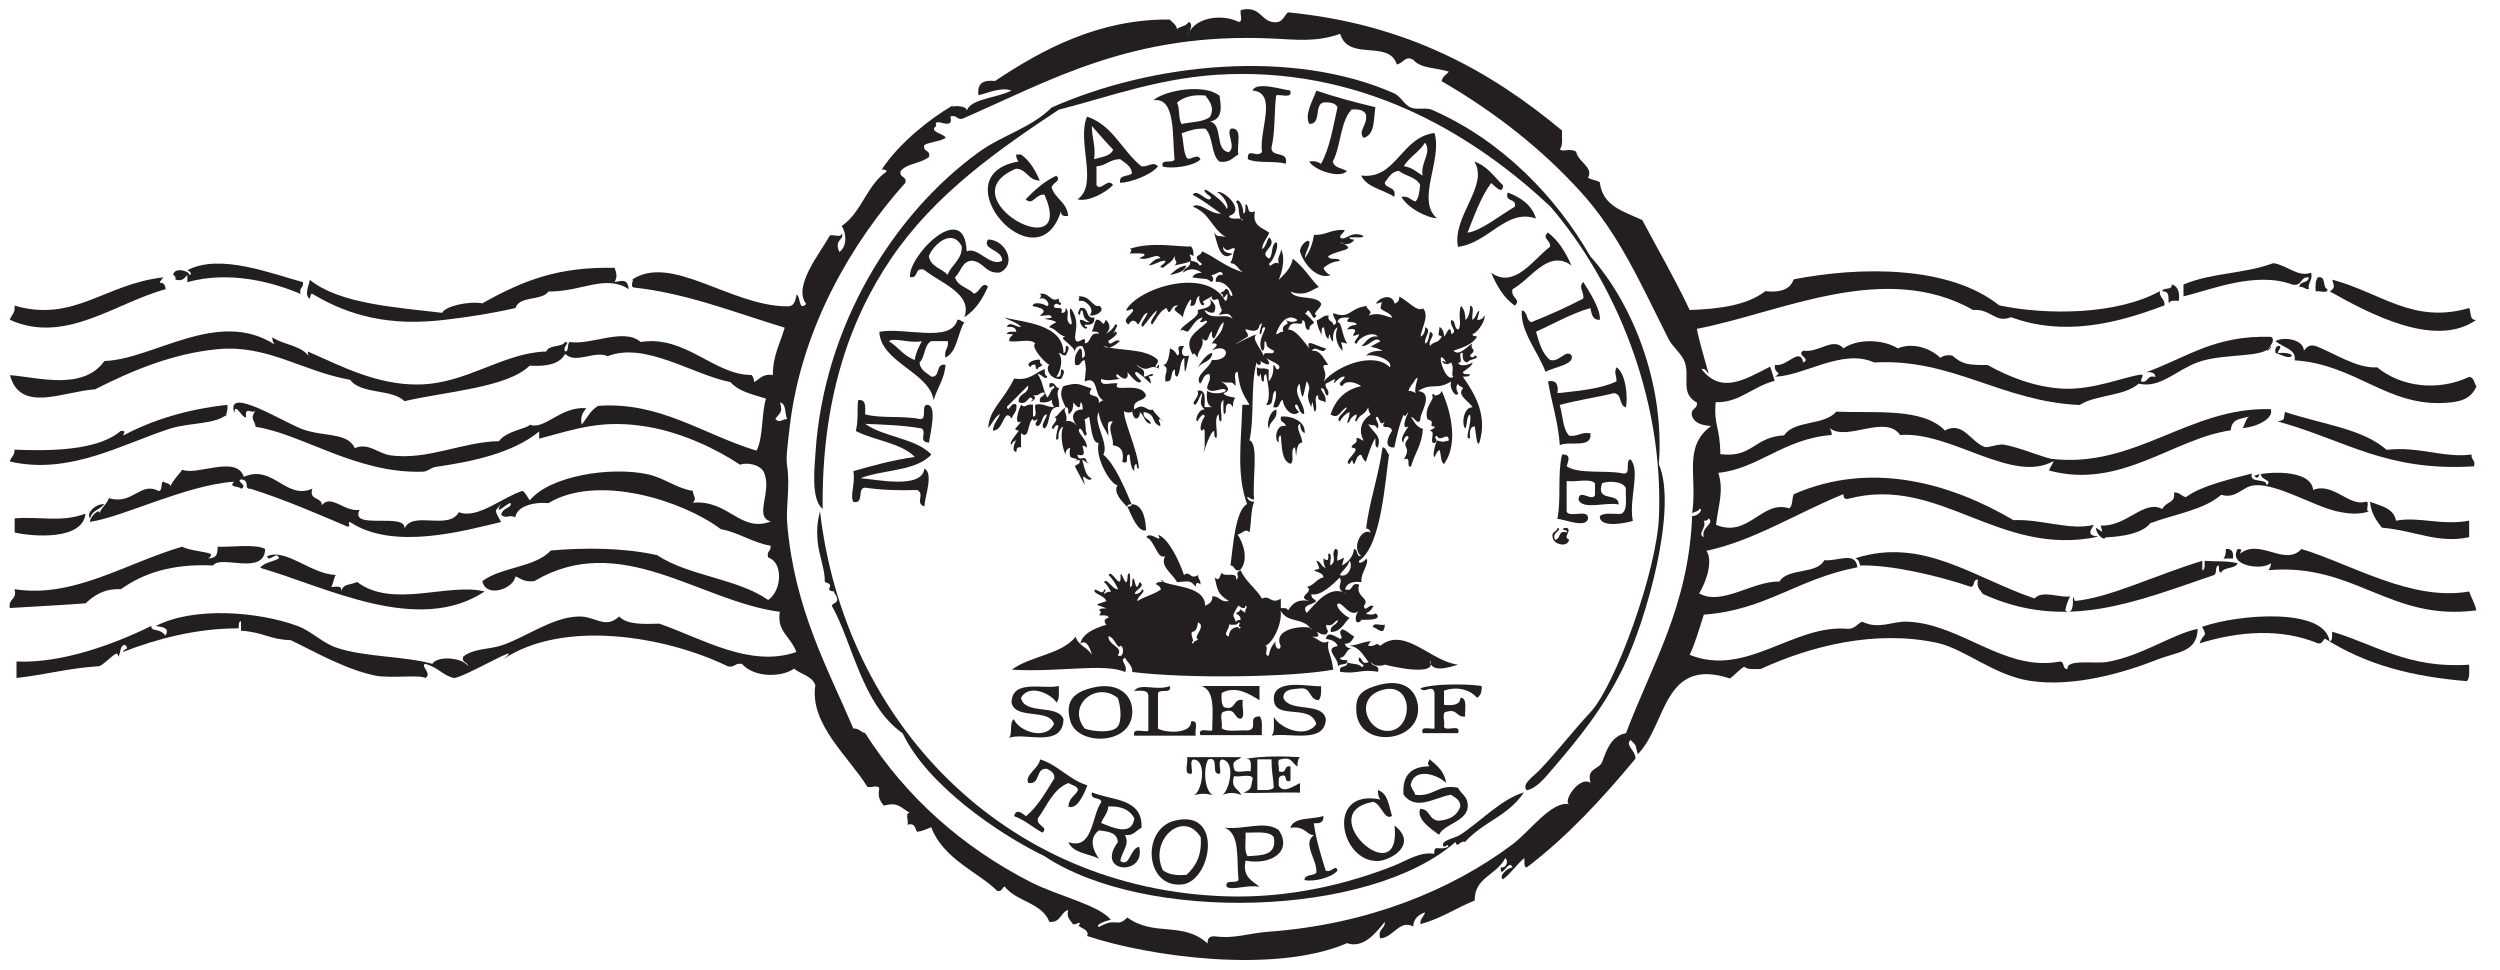 <?xml version="1.0" encoding="UTF-8"?>
<svg id="Layer_1" data-name="Layer 1" xmlns="http://www.w3.org/2000/svg" viewBox="0 0 150 58.18">
  <defs>
    <style>
      .cls-1 {
        fill: #231f20;
        fill-rule: evenodd;
      }
    </style>
  </defs>
  <path class="cls-1" d="M77.42,5.44c.13,.51-.56,.2-.85,.28-.13,1.01-.05,2.22-.28,3.12-.04,.66,1.06,.16,.85,.99-.64-.21-1.7,0-2.27-.28-.03-.75,.53-.03,.85-.43-.19-1.31,.97-3.55-.57-3.69,.24-.56,1.72-.06,2.27,0Z"/>
  <path class="cls-1" d="M73.17,5.73c.11,.71,.2,1.42-.57,1.56,.81,.19,.26,1.73,1.13,1.84,.47-.33-.21-1.18,.14-1.42,.72-.06,.32,1,.43,1.56-.34,.18-.52,.52-1.13,.43-.53-.42-.36-1.53-.85-1.98-.6-.03-1,.13-1.42,.28,.12,.45,.09,1.04,.28,1.42,.15,.34,.65-.3,.85,.14-.39,.42-1.77,.59-2.27,.43-.14-.51,.61-.14,.71-.43-.14-1.43,.08-3.77-1.28-3.54,.78-.65,3.12-.99,3.97-.28Zm-2.55,.43c.19,.33,.06,.98,.28,1.28,.58-.13,1.31-.11,1.7-.43,.29-.53-.01-.93-.28-1.28-.78-.07-1.32,.1-1.7,.43Z"/>
  <path class="cls-1" d="M78.98,5.44c1.13,.38,2.32,.7,3.54,.99-.1,.75-.03,1.68-.71,1.84-.36-.43,.28-.77,.14-1.42-.13-.25-.44-.31-.85-.28-.69,.72-.64,2.19-1.13,3.12,.08,.39,.55,.4,.85,.57-.4,.48-1.97-.04-2.27-.57,.33-.05,.54,.02,.71,.14,.53-.94,.72-2.21,.99-3.4-.13-.25-.44-.31-.85-.28-.57,.14-.09,1.33-.85,1.28-.29-.58,.23-1.43,.43-1.98Z"/>
  <path class="cls-1" d="M65.23,7c1.55,.52,2.1,2.06,3.26,2.98,.44,.05,.68-.33,.99,0-.45,.56-1.72,.98-2.27,.99-.1-.52,.5-.35,.71-.57-.05-.47-.42-.61-.71-.85-.62,0-.84,.39-1.42,.43v1.13c.25,.41,.7-.49,.99,0-.46,.46-1.49,1.02-2.13,.85,1.28-.87-.06-3.47,.57-4.96Zm.43,2.55c.43-.14,.97-.17,1.13-.57-.44-.45-.85-.94-1.28-1.42,0,.72,.24,1.17,.14,1.98Z"/>
  <path class="cls-1" d="M86.07,7.99c.49,1.59-1.12,4.02,.14,5.1-.59-.01-1.74-.6-2.13-1.28,.45-.07,.55,.2,.85,.28,.21-.21,.23-.62,.28-.99-.23-.48-.88-.53-1.28-.85-.47,.05-.61,.42-.85,.71,.07,.4,.74,.2,.57,.85-.64-.44-1.63-.54-1.98-1.28,2.09,.27,2.38-2.29,4.39-2.55Zm-1.84,1.98c.5,.07,.78,.36,1.13,.57-.16-.78,.58-1.4,.14-1.98-.34,.56-.94,.86-1.28,1.42Z"/>
  <path class="cls-1" d="M60.98,9.27h.28c.53,.37,.85,.94,1.13,1.56-.72,0-.75-.67-1.42-.71-4.25,1.73,3.67,6.04,1.7,1.56-.54-.06-.69,.69-1.13,.28,.53-.55,1.1-1.07,1.84-1.42,.34,.33-.22,.38-.28,.71,.21,.69,.92,.88,.99,1.7-.28,.05-.44-.03-.43-.28-1.44,4.58-7.34-2.15-2.55-2.98-.08-.11-.15-.23-.14-.43Z"/>
  <path class="cls-1" d="M88.48,9.7c.77,.27,1.17,.91,1.7,1.42,0,.64-.57-.04-.71-.14-.62,.84-1,1.93-1.42,2.98,.8-.1,1.97-1.05,2.84-1.56,.12-.55-.62-.23-.43-.85,.79,.3,1.44,.73,1.7,1.56-1.78-.62-2.85,1.48-4.68,1.7-.37-1.8,1.86-3.66,.99-5.1Z"/>
  <path class="cls-1" d="M58,15.08c.68-.3,1.39,.95,2.13,.57,.03-.69-1.25-.67-.85-1.28,1.05,0,1.78,1.49,.71,1.98-.89,.09-.94-.66-1.7-.71-.6,.06-.63,.69-.99,.99,.15,.56,.8,.62,1.13,.99,.37-.07,.48-.78,.85-.43-.33,.76-.75,1.42-1.42,1.84,.52-1.41-1.44-2.05-2.41-2.84-.62-.19-.3,.55-.85,.43-.11-1.29,3.27-4.69,3.4-1.56Zm-2.27,.28c.1,.65,.77,.74,1.13,1.13,.22-.63,.85-.85,.85-1.7-.57-1.12-1.67-.16-1.98,.57Z"/>
  <path class="cls-1" d="M92.87,13.95c.65,.48,1.07,1.2,1.42,1.98-1.4-1.02-2.44,.84-3.54,1.42-.13,.55,.55,.58,.14,.99-.67-.47-1.08-1.18-1.42-1.98,1.4,1.02,2.57-.85,3.54-1.56,.03-.42-.52-.48-.14-.85Z"/>
  <path class="cls-1" d="M138.52,16.64c-.53-.05-.37,.57-.99,.43-2.18-.81-4.88,.32-6.52,.71v-.71c1.76-.73,3.53-.61,5.39-1.28,.82,.11,1.47,.87,2.27,.57,.11,.49-.21,.54-.14,.99-.25,.02-.3-.17-.57-.14,.01-.36,.55-.2,.57-.57Z"/>
  <path class="cls-1" d="M9.95,17.35c-3.01,.8-6.02,3.34-9.36,1.84,.08-.3,.35-.4,.28-.85,3.58,1.03,5.39-1.3,8.93-1.7-.53,.65,.08,0,.14,.71Z"/>
  <path class="cls-1" d="M139.08,16.64c.52-.1,.24,.61,.57,.71,.02,.31-.5,.06-.71,.14-.02-.35-.02-.68,.14-.85Z"/>
  <path class="cls-1" d="M139.93,16.78c2.91,.77,4.85,2.69,8.22,1.7,.13,.25,0,.76,.43,.71-2.49,1.76-6.47-.41-8.79-1.7,.32-.22,.27-.3,.14-.71Z"/>
  <path class="cls-1" d="M95,16.92c.39,.63,1.05,1.65,.99,2.27-.45,.02-.49-.36-.57-.71-1.2,.36-2.18,.94-3.26,1.42,.19,.66,.37,1.33,.85,1.7,.58,.15,.93-.67,1.28-.28,.22,.56-1.06,.7-1.56,.99-.43-1.19-1.53-2.43-1.42-3.69,.36,.06,.24,.61,.57,.71,1.08-.43,2.13-.9,3.12-1.42,.05-.44-.33-.68,0-.99Z"/>
  <path class="cls-1" d="M57.43,19.19c.23-.04,.24,.13,.43,.14-.41,.67-.41,1.76-1.13,2.13-.11-.49,.21-.54,.14-.99h-.99c-.45,.21-.36,.97-.71,1.28,.05,.47,.42,.61,.71,.85,.57,.05,.22-.82,.85-.71-.06,.88-.51,1.38-.71,2.13-.25-1.69-3.18-2.27-3.26-4.11,1.49-.3,4.29,.7,4.68-.71Zm-2.55,2.41c.07-.45,.25-.79,.43-1.13-.73,.15-1.64-.24-1.98,0,.56,.34,.9,.9,1.56,1.13Z"/>
  <path class="cls-1" d="M62.4,21.6c-.02,.16,.03,.25,.14,.28-.04,.15-.28,.1-.28,.28-.14,0-.11-.17-.14-.28-.16-.02-.25,.03-.28,.14-.41-.2,.24-.5,.57-.43Z"/>
  <path class="cls-1" d="M96.98,22.03c.57,.36,.71,1.8,.57,2.41-.42-.1-.22-.81-.71-.85-1.06,.26-2.23,.42-3.26,.71,.2,.61,.17,1.44,.57,1.84,.55,.08,.69-.25,1.28-.14,.1,.95-1.27,.43-1.84,.71-.1-1.41-.49-2.53-.71-3.83,.52-.1,.63,.22,.57,.71,1.27-.14,2.58-.25,3.54-.71-.01-.53-.16-.4,0-.85Z"/>
  <path class="cls-1" d="M51.48,24.01c.51-.08,.43,.42,.43,.85,.92,.26,2.3,.07,3.26,.28,.49,.07,.08-.77,.43-.85,.67-.04,.21,1.72,.14,2.27-.68-.06-.11-.55-.43-.85-1.04-.19-2.23-.23-3.4-.28,1.13,.81,3.02,.85,3.97,1.84-.89,1-2.88,.9-4.25,1.42,.98,.08,3.7,.67,3.83-.57,.57,.25,.03,1.69,0,2.27-.58-.21,.06-.75-.43-.99-1.12,.04-2.16,0-3.12-.14-.51,0-.03,1.01-.71,.85-.22-.36,.14-1.12,0-1.84,1.18-.34,2.36-.67,3.69-.85-.84-.86-2.42-.98-3.54-1.56,.17-.71,.06-1.34,.14-1.84Z"/>
  <path class="cls-1" d="M77.99,25.43c-.31,.18,.17,.77,.14,1.13-.5-.06-.27,1.59-.43,.28-.34,.09,.02,.87-.28,.99-.54-.21-.5-1.01-.57-1.7-.17,.02-.12,.26-.14,.43-.28-.2-.13-1.16,.43-.99,0-.28-.39-.18-.28-.57,.38-.08,1.5,.16,1.42,.99-.19-.09-.26-.3-.28-.57Z"/>
  <path class="cls-1" d="M93.72,27.27c.57-.02,.38,.36,.28,.71,.78,.5,2.36,.2,3.4,.43,.49,.07,.08-.77,.43-.85,.62,.69-.12,2.41,.14,3.69-.39,.14-2.02,.46-1.98-.28,.24-.24,.83-.11,1.28-.14,.42-.19,.25-.98,.28-1.56-.23-.41-1.03-.42-1.42-.28-.42,1.18,1,.51,.99,1.28-.73-.17-2.14,.35-2.41-.28,.02-.72,.8,.14,.99-.28v-.71c-.29-.33-1.18-.05-1.7-.14v1.84c.17,.4,1.34-.21,1.28,.43-.14,.58-1.39,.03-1.84,0,.24-1.14,0-2.75,.28-3.83Z"/>
  <path class="cls-1" d="M142.2,30.11c.65,.25,1.42,.37,1.56,1.13,1.41-.26,2.71,.31,4.39,0v.99c-1.86,.41-3.26-.4-5.24-.57-.33-.43-.65-.87-.71-1.56Z"/>
  <path class="cls-1" d="M133.55,32.94c.37-.04,.47,.2,.43,.57h-.57c.11-.13,.15-.32,.14-.57Z"/>
  <path class="cls-1" d="M100.38,37.34c.26,.28,.32,.6,.28,.71,0,.14,.17,.11,.28,.14-.27,.36-.5-.13-.85,.14-.01-.44,.45-.4,.28-.99Z"/>
  <path class="cls-1" d="M82.38,37.62c-.02-.31,.5-.06,.71-.14-.05,.71-.38,.25-.71,.14Z"/>
  <path class="cls-1" d="M79.26,41.16c.02,.35,.02,.68-.14,.85-.55-.01-.44-.69-.99-.71-.52,.05-1.12,.01-1.13,.57,.37,.91,2.35,.21,2.55,1.28-.06,1.51-2.24,.78-3.26,.99,.22-.21,.12-.73,.14-1.13,.34,.66,1.9,1.36,2.55,.43-.37-1.29-2.59-.15-2.55-1.56,.04-1.2,2.17-.66,2.84-.71Z"/>
  <path class="cls-1" d="M82.52,41.16c1.65-.53,2.42,.21,2.55,1.13,.31,2.28-3.53,2.7-3.69,.43-.06-.9,.22-1.27,1.13-1.56Zm.85,2.69c1.48-.13,1.46-3.13-.57-2.41-1.54,.55-.73,2.53,.57,2.41Z"/>
  <path class="cls-1" d="M88.9,41.16c.02,.35-.07,.59-.28,.71-.4-.49-1.2-.71-1.98-.43v.85c.53,.05,.97,.02,.99-.43,.44,.03,.24,.71,.28,1.13-.54,.07-.45-.49-1.13-.28-.31,.02-.06,.6-.14,.85,0,.42,1.05-.2,.85,.43h-2.13c-.15-.48,.44-.22,.71-.28v-2.13c-.11-.58-.58,.07-.85-.28,.68-.27,2.68-.29,3.69-.14Z"/>
  <path class="cls-1" d="M63.53,41.16c0,.38,.05,.81-.14,.99-.33-.53-1.65-1.15-2.13-.28,.22,1.05,2.2,.35,2.55,1.28-.04,1.8-2.44,.74-3.26,1.13,.21-.27,0-.94,.28-1.13,.3,.74,1.96,1.31,2.41,.28-.32-.95-2.33-.22-2.55-1.28,.04-1.43,1.91-.77,2.84-.99Z"/>
  <path class="cls-1" d="M65.37,41.31c1.56-.46,2.44,.27,2.55,1.13,.3,2.27-3.22,2.4-3.69,.85-.37-1.24,.24-1.72,1.13-1.98Zm-.28,2.41c.51,.18,1.68,.29,1.98-.14,.27-.37,.15-1.3,0-1.7-1.31-1.05-3.1,.47-1.98,1.84Z"/>
  <path class="cls-1" d="M70.19,41.16c.14,.51-.61,.14-.71,.43v2.13c.52,.28,2.01,.31,1.98-.43,.51-.13,.2,.56,.28,.85h-3.69c-.13-.51,.56-.2,.85-.28v-2.13c-.02-.36-.47-.28-.85-.28,.37-.5,1.34,.02,2.13-.28Z"/>
  <path class="cls-1" d="M72.03,41.16h3.54v.85c-.53-.31-1.39-.92-2.27-.43-.02,.35-.02,.68,.14,.85,.76,.24,.5-.54,1.13-.43-.09,.34,.18,1.03-.14,1.13-.42-.05-.27-.68-.99-.43-.32,.06-.06,.7-.14,.99,.3,.26,1.04,.1,1.56,.14,.71-.1-.08-.82,.71-.85,.22,.21,.12,.73,.14,1.13h-3.69c-.15-.48,.44-.22,.71-.28,.02-1.15,.2-2.47-.71-2.69Z"/>
  <path class="cls-1" d="M99.39,41.45c.11,.03,.14,.14,.28,.14v.28c-.32-.04-.53,.03-.57,.28-.51-.3,.28-.46,.28-.71Z"/>
  <path class="cls-1" d="M77.99,45.42c-.11,.13-.15,.32-.14,.57-.31-.17-.34-.61-.99-.43-.31-.02-.06,.5-.14,.71,.54,.21,.27-.39,.71-.28v.85c-.46,.18-.11-.46-.57-.28-.19,.04-.12,.35-.14,.57,.28,.51,.88,.03,1.28-.14v.57c-1.11-.04-2.74,.06-3.4,0,.57-.2,.43-.38,.57-.85-.11-.32-.8-.06-1.13-.14-.22,.74,.29,.75,.43,1.13-.4-.16-.74-.16-1.13,0,.4-.22,.84-2,0-2.13-.31,.02-.06,.6-.14,.85-.62,.1,.03-1.07-.71-.85-.32,.56-.21,1.91,.28,2.13-.56-.1-.57-.1-1.13,0,.46-.16,.81-2.03,0-2.13-.31,.02-.06,.6-.14,.85-.54,.11-.18-.67-.28-.99h3.26c-.17,.21-.62,.14-.43,.71,.06,.32,.7,.06,.99,.14,0-.37,.13-.89-.43-.71,.87-.24,2.71-.19,3.4-.14Zm-2.55,1.98c.38,0,.81,.05,.99-.14-.06-.85-.13-.81-.14-1.7h-.85v1.84Z"/>
  <path class="cls-1" d="M62.4,45.56c1.11,.35,1.72,1.21,2.84,1.56-.2,.55-.63,1.48-1.13,1.28,0-.52,.4-.64,.57-.99-.04-.29-.38-.28-.57-.43-.95,.38-1.28,1.37-1.84,2.13-.08,.5,.67,.47,.28,.85-.59-.31-1.04-.75-1.7-.99,.11-.5,.5-.16,.71,0,.73-.6,1.19-1.46,1.7-2.27,.02-.35-.22-.44-.43-.57-.74-.08-.36,.96-1.13,.85-.25-.46,.61-.85,.71-1.42Z"/>
  <path class="cls-1" d="M85.78,45.56c.44,.37,.89,.72,.99,1.42-.49-.5-1.94-.99-2.13,.14,.07,.21,.21,.36,.28,.57,1.13,.13,1.33-.66,2.55-.43,.26,.44,.48,.47,.57,.85,.25,1.17-1.38,1.26-1.7,1.98-.48-.36-1.37-.94-1.13-1.56,.61,0,.52,.71,1.13,.71,.66-.05,1.1-.32,1.28-.85,0-.42-.32-.53-.57-.71-1.05,.21-2.09,.98-2.84,0-.09-1.18,.48-1.7,1.56-1.7-.17-.19-.06-.22,0-.43Z"/>
  <path class="cls-1" d="M82.67,47.4c.61,.2,.66,.94,.85,1.56-.47,.29-.63-.73-1.13-.85-3.73,.65,1.75,5.58,1.28,1.42,1.45,1.13-.23,2.1-.99,2.13-2.29,.08-3.16-4.37,.14-3.69-.11-.13-.15-.32-.14-.57Z"/>
  <path class="cls-1" d="M65.51,47.54c1.2,.5,3.07,.33,2.98,2.13-.33,.15-.46,.49-.99,.43,.31,.59-.19,.97-.28,1.56,.58,.41,.58-.78,1.13-.85,.43,1.77-2.67,1.6-1.28-.28-.03-.58-.59-.64-1.13-.71-.63,.46-.37,1.2,0,1.7-.63-.31-1.56-.33-1.84-.99,1.5,.5,1.38-1.57,1.98-2.41-.04-.33-.67-.08-.57-.57Zm.57,1.84c.65,.27,1.84,.82,1.98-.28-.26-.5-.76-.75-1.56-.71-.04,.44-.31,.64-.43,.99Z"/>
  <path class="cls-1" d="M70.48,49.24c2.95-.74,2.22,3.66,.43,3.83-2.22,.21-2.44-3.33-.43-3.83Zm1.56,.99c-1.03-1.68-3.13,.15-2.27,1.98,.32,.25,.79,.34,1.42,.28,.54-.5,.94-1.14,.85-2.27Z"/>
  <path class="cls-1" d="M74.73,51.65c-.19,.99,.41,1.19,.85,1.56-.73-.15-1.64,.24-1.98,0-.14-.51,.61-.14,.71-.43-.13-1.19,.13-2.78-.85-3.12,1.23,.14,2.4-.45,3.26,.14,.85,1.26-.42,2.13-1.98,1.84Zm.14-.28c.85-.05,1.75-.04,1.56-1.13-.26-.4-1.05-.27-1.7-.28,.04,.48-.11,1.15,.14,1.42Z"/>
  <path class="cls-1" d="M57.15,6.43c-.09-.09,.98-.14,.85,.28,.1-.78,1.83-.82,2.69-1.28-.68-.22-1.41,.16-1.98,.28-.1-.71,.29-.93,.99-.85,2.81-1.87,6.22-3.73,10.49-3.69,.14,.19,.38,.28,.43,.57,.21-.17,.58-.18,.71-.43,.37,.2-.1,.73-.14,.99,.34-1.3,2.11-1.49,3.12-.99,.31,.02,.06-.5,.14-.71,1.12-.26,1.16,.54,1.84,.71,.67,.15,.71-.33,.99-.57,7.15,.7,12.16,3.53,16.44,7.09-.02,.41,.08,.93-.14,1.13,.27,.19,.57-.1,.99,.14,.1,.61,1.07,.94,.71,1.56,.19,.14,.52,.14,.71,.28,.16,1.45,1.47,1.75,2.55,2.27,.95,1.79,1.96,3.52,2.84,5.39,1.83-.06,3.48-.3,4.54-1.13,.9,.1,1.5-.11,1.7-.71,4.07-.79,9.35-.82,12.33,1.56,2.84,.6,7.05,.58,9.64-.85-.04,.42,.32,.44,.28,.85-3.01,1.15-6.12,1.85-9.21,.71-.95,.39-1.21-.52-2.27-.43-5.35-3.02-11.61,.19-16.58,1.13,.19,.95,.47,1.8,.71,2.69-.14-.09-.15-.33-.43-.28,1.17,1.53,2.62,.63,4.11-.14,.08,.15,.14,.43,.28,.85-1.37,.36-2.12,1.33-3.54,1.28-.12,1.44,.26,1.43,.28,3.12,1.95,.24,2-1.03,3.83-1.13,.59-.92,2.44-.58,3.12-1.42,2.28,.1,5.2-.26,6.52,1.13,1.1-.6,1.59,.74,2.41,.99,.19,.06,.8-.2,1.13-.14,.9,.15,2.18,.7,2.84,.85,5.06,.6,8.3-3.14,13.18-2.98,.2,.58-.9,1.09-1.7,1.13,.17-.21,.18-.58,.43-.71-.24,.16-1.11,.04-1.13,.85-3.44,.48-6.62,3.58-10.91,2.41,.07-.21,.21-.36,.28-.57-2.46,1.4-6.14-1.79-9.21-1.56-.91-1.28-3.22,.44-4.25-.43,.08,.11,.15,.23,.14,.43-2.85,.21-4.41,2.03-6.8,2.27,.34,1.1,0,1.92-.14,3.12,1.96,.81,2.73-1.51,4.39-.99,.23-.14,.15-.6,.28-.85,4.69-2.05,9.47-.62,13.18,1.56,1.67-.08,3.4,.64,4.82,.28-.25,.4-.4,.64,.28,.71-6.03,1.27-9.51-3.73-15.03-2.27-.24,.05-.27-.11-.28-.28-2.76,1.12-5.38,2.8-8.22,3.4,.4,.52,.05,1.78-.43,2.55,1.34,.78,3.19-.74,4.82-.71,.49-.83,2.24-.41,2.69-1.28,.78,.09,1.89-.57,1.98,.43-3.59,.68-5.46,2.56-9.21,2.84-.27,.81-.5,1.67-.85,2.41,3.42,1.37,6.23-1.86,9.5-1.56,.43,0,.55-.3,.85-.43,1,.49,1.78-.03,2.69,0,3.21,.11,5.79,2.97,9.07,2.41,.46-.12,.19,.47,.57,.43-.12-.62,1.68-.29,2.41-.43,2.09-.38,3.81-1.64,5.39-1.98-.04,1.42-1.19,1.36-2.41,1.84-2.02,.8-5.06,1.68-7.65,1.28-2.15-.33-3.89-1.89-5.53-2.27-3.76-.82-7.65,.19-10.63,1.56-.38,0-.81,.05-.99-.14-.32,.2-.55,.49-.85,.71-4.04-1.33-3.79,2.78-5.53,4.54-.19-.58,0-.43-.43-.85-.38,.3,.35,.68,.28,1.13-1.97,2.37-4.05,4.64-6.52,6.52-.19-.04-.12-.35-.14-.57-.46,.39-.79,.91-1.28,1.28-.29-.16,.24-.7,.57-.71-.21-.59-.71,.81-.71,0,.4,.02,.46-.4,.28-.57-.55,1.06-1.85,1.15-1.84,2.55-1.11,.45-2.03,1.09-3.26,1.42-.02-.35,.22-.44,.28-.71-.38,.14-.68,.36-.71,.85-.82-.44-1.18,.67-1.98,.71-.16-.59,.3-.55,.28-.99-.5,.61-1.27,1.63-2.27,1.28-4.31,1.86-11.89,.81-15.59-.43,.19-.48-.78-.53-.43-.71-.06-.21-.18,.06-.43,0-.13-.25-.4-.36-.28-.85-.47,.14-.44,.78-1.13,.71-.44-1.16-2-1.21-2.69-2.13-.14,.09-.15,.33-.43,.28-1.13-1.13-3.24-1.9-3.97-3.83-.26,.11-.52,.24-.85,.28-.12-.21-.11-.55-.57-.43,.08-.21-.17-.73,.14-.71-.56-.32-.72-.67-1.56-.43-.19-.24-.38-.47-.28-.99,.02-.31-.5-.06-.71-.14-1.1-1.8-3.48-3.76-3.12-6.1-.2-.56-.86-.65-1.28-.99-.73,.52-2.36,.56-3.12-.28-.43-.1-.42,.24-.85,.14-3.76-1.83-9.88-2.83-13.47-.43,1.47-1.18-2.42,1.16-2.98,1.13-.7-.18-.84-.59-1.7-.85-.34,.11,.44,.58,0,.85-.27-.21-2.12,.03-2.98-.14-1.8-.36-3.75-1.49-5.1-2.13-1.29-.04-1.59-.47-2.98-.57v-.57c-.17,.02-.12,.26-.14,.43-2.58,0-4.93,.64-6.95,1.42,.11-.27,.42-.1,.14-.43-.36,.01-.23,.53-.43,.71,.04-.58-.67,.39-1.13,.57-2,.14-2.99,.48-4.96,.71v-.99c2.68,.12,5.78-1,8.08-2.13,.03,.39,.48,.08,.85,.57,.33-.51-.29-.51-.57-.57,2.26-1.17,6.11-.88,8.51,0,.79,.29,1.48,1,2.27,1.28,1.71,.6,4.1,.51,5.81,.99,.35-.54,1.9-.34,2.13,.14,0-.28-.39-.18-.28-.57,.64-.52,1.58-.41,2.41-.71,1.51-.55,2.98-1.67,4.54-1.7,1-.02,1.56,.78,2.41,0,.46,.49,1.43,.46,2.41,.43,2.55,.88,5.43,2.67,8.22,1.7-.35-.96-1.19-1.23-.99-2.41-4.82-.63-9.57-4.9-14.74-1.84-.68,.08-.93-.26-1.13-.28-.09,.74-1.77,1.32-1.98,.28,1.13-.86,3.16-.81,4.11-1.84,2.05-.18,4.37-.17,6.38,.28,1.87,1.25,4.83,1.4,6.66,2.69,.81-.54,.93-2.24,0-2.55-.12-.4,.2-.37,.14-.71-1.06-.17-1.92-.8-2.98-.99-2.31-1.73-7.41-3.34-10.35-1.56-.94-.09-1.91,.22-1.98,.85-.42-.2-.48,.12-.85-.14,.09-.48,.65-.4,.57-.71-.19-.07-1.07,.93-.57,0-.29,.53-.52,.24,0,1.13-2.17,.51-6.47,1.74-9.07,0-.22,.05,.12,.25-.14,.28-1.73-.73-3.67-1.59-5.81-2.27-.49,.03,.01-.48-.57-.57-.39,.13,.43,.32,0,.57-.18-.2-.8-.06-.43-.43-2.89,.2-6.68,2.13-8.65,2.41-.03-.29,.66-.96,.57-.43,.03-.39,.35-.48,.57-.99,1.43,.43,1.88-1.02,2.98-.43,.26-.02,.09-.48,.28-.57,.11,.12,.39,.08,.43,.28,.17-.39,.47-.66,.71-.99,.83,.39,3.25-.91,3.69,.43,1.76-.77,2.52,1.41,4.11,.71-.22,.74,.57,.47,.57,.99,.57-.69,1.35,.43,2.27,.28-.66,1.25,2.81,.12,2.69,1.13,.46-1.11,2.65,.13,3.26-.99,1.12,.44,2.61-.9,3.83-1.28,.19,.14,.28,.38,.43,.57,1.19-1.47,4.86-2.05,7.09-1.56,.96,.21,1.8,.88,2.69,.99,.02,.35,.27,.44,0,.71,2.17-.18,2.83,1.82,4.68,1.13-1.06-.29,.13-1.84-.43-2.98-.23-.44-.99-.58-1.42-.43-1.34-.89-3.4-1.91-5.53-2.27-2.71-.46-4.22,.1-6.52,.71v-.43c-1.62,1.33-4.11,1.82-6.24,2.13-.25,.04-.45,.27-.71,.28-3.98,.15-7.27-2.27-10.06-2.69-.06-.45-.38-.45,0-.99-.2,.29-.67-.33-.57,.43-.28,.02-.66-.96-.71-.28-.56-1.68,2.98,.59,4.11,.99,1.29,.46,2.68,.17,3.12,1.13,.8-.36,1.42,.33,2.13,.43,2.23,.31,4.36-.82,6.52-.85,.44-.63,1.78-.77,1.84-.99,.91,.34,1.84-1.11,3.4-.99-.19,.24-.38,.47-.28,.99,.45-.57,.48-.8,.99-1.13,3.72-.26,6.25,1.7,9.5,2.69,.42-.8,.28-2.18,.57-3.12-.98-.31-1.63-.44-2.13-.99-2.3-.46-5.11-2.44-7.37-1.56-.79-.36-1.92,.5-2.55-.14-.39,.77-1.55,.74-2.13,.71-1.34,1.32-4.97,1.54-7.51,2.13-.76-.75-2.62-.4-3.26-1.28-2.87-.51-4.94-2.12-7.94-1.84-2.65,.25-5.06,1.24-7.37,2.41-1.88,.12-4.49,1.46-5.1-.85,1.67,.12,4.36,.96,5.67-.85,2.95-.1,6.79-3.18,10.21-.99-.08-.11-.15-.23-.14-.43,.7,.48,1.88,.48,2.27,1.28-.08-.11-.15-.23-.14-.43,1.97,.86,4.14,2.02,6.66,1.98,2.87-.04,5.05-1.91,7.65-1.98,.15-.42,.91-.23,1.13-.57,.37,.03-.19,.24,0,.57,.26-.02,.09-.48,.28-.57,1.25,.21,3.25-.88,4.25,0,2.69-.43,4.4,1.99,6.66,1.98,.08,.11,.15,.23,.14,.43,.34-.18,.52-.52,1.13-.43,0-1.18,.45-1.91,.71-2.84-3.01-.91-5.88-2.07-9.07-2.41-.27-.08,.17-.76-.14-.43,2.34-1.68,5.98,1.56,9.36,1.56,.45,.02,.49-.36,.57-.71,.25,.16,.11,1.02,.57,.57-.82-1.06,.84-3.05,1.42-4.11,.21-.08,.73,.17,.71-.14,.22,.38-.49,.37-.14,1.13,.49-.35,.42-1.15,.14-1.56,1.19-.8,1.51-2.46,2.69-3.26,0-.14-.17-.11-.28-.14,1.03-1.57,2.9-3.05,4.25-3.83Zm44.65,17.72c-1-.57-.4-1.49-.71-2.41-.17-.5-.75-.94-.99-1.42-1.71-3.4-2.96-6.27-5.24-8.79-2.32-2.56-5.11-4.77-8.36-6.66,.04-.29,.28-.38,.43-.57-.7-.24-1.71-.18-2.13-.71-.49-.27-.54,.16-.99,.28-.47-1.52-2.9-.16-3.4-1.84-1.45,.51-2.59,.35-4.11,.28-8.39-.38-13.27,2.52-18.57,4.82-.34,.06-.31-.26-.71-.14,.26,.96-1.06-.07-.85,.57-.48,.36,.49,.45,.57,.71-.34,.23-.91,.23-1.28,.43-.11,.44,.39,.27,.28,.71-.45,.4-1.32,.38-1.7,.85-.11,.44,.39,.27,.28,.71-3.12,3.47-6.27,8.67-6.95,14.74-.14,1.22-.22,1.76-.14,2.27,.18,1.2-.08,2.43,0,3.4,.42,5.17,2.48,8.81,3.97,12.33,.35-.02,.44,.22,.71,.28,2.47,3.87,5.86,6.85,9.92,8.93,1.62,.83,4.14,1.39,4.82,2.27-.26,.04-1,.31-.71,.43,1.08-.62,1.05,.08,1.7-.57,1.63,1.18,3.3,.2,4.82,1.56-.03-.31,.12-.45,.43-.43,1.21,.16,1.99-.19,3.26-.28,5.86-.43,10.9-2.46,14.6-5.24,1.05-.79,2.36-2.63,3.4-2.41-.4-.14,.6-1.73,1.28-1.28-.26-.92,.54-.78,.71-1.28,.28-.76,.55-1.53,1.42-1.7,1.55-4.12,3.75-7.59,3.97-13.04,.28,.07,.72-.38,.43-.43-.04,.2-.31,.16-.43,.28,.32-2.28-.56-3.97,1.13-5.24-.53-.04-.97-.16-1.13-.57-.15-.53,.35-.4,.28-.85Zm-55.28,.99c.27,.27,.36,.02,.71,0-.16-.31-.03-.92-.43-.99,.18,.62,0,.58-.28,.99Zm55.71,7.09c-.2-.59,.69-.81,.28-1.13-.03,.11-.12,.16-.28,.14,.19,.44-.42,.79,0,.99Z"/>
  <path class="cls-1" d="M5.41,31.1c-.28-.29,.33-.89,.85-.85-.25,.32-.76,.38-.85,.85Z"/>
  <path class="cls-1" d="M136.25,20.75c-.35,.78-2.8,.4-4.39,.99-1.33,.49-2.25,1.58-3.54,1.28-.85,.76-2.56,.65-3.54,1.28-4.67-.2-7.66-2.82-12.33-2.55-1.89-.87-4.21,.81-5.95,.85,.51-.33-.09-.11,0-.71,.72,.16,1.48-1.12,1.7-.14,.48-.23-.45-.45,0-.71,.95,.14,1.78-.84,2.41-.14,.84-.59,2.37-.55,3.26,0,.97-.4,2.04,.06,2.55,.57,.16-.12,.38-.19,.71-.14,.65,.56,.98,.57,2.13,.57,1.18,.67,2.82,1.34,4.54,1.42,1.82,.08,3.6-.7,4.68-.85,.21,.06-.06,.18,0,.43,.45,.07,.32-.44,.85-.28-.03-.25-.24-.32-.57-.28,2.51-.92,4.13-2.24,7.51-2.13,.27,.22-.03,.51-.28,.85,.13-.06,.25-.12,.28-.28Z"/>
  <path class="cls-1" d="M91.6,47.4c-.32-.34,.4-.82,.71-1.13,1.06-1.09,1.99-2.33,3.12-3.54,1.48-1.59,3.99-8.45,4.11-11.77,.27-7.2-2.67-14.09-6.52-18.57-4.36-4.08-10.81-8.21-19.28-7.94-3.97,.13-7.1,1.34-10.21,2.13-3.66,2.42-7.45,5.08-10.06,8.93-2.59,3.81-4.18,8.67-4.11,15.03-.71-.59-.49-2.42-.43-3.4,.51-7.6,4.66-14.28,9.78-18,1.43-1.04,3.16-1.46,4.39-2.69,6.02-2.67,14.44-3.55,20.55-.85,.38,.17,.6,.68,.99,.85,.38,.16,.91-.02,1.28,.14,4.23,1.85,7.45,5.24,9.5,8.79,2.54,2.82,4.48,7.68,4.11,12.47,1.15,2.65-.75,9.35-2.13,12.19-1.24,2.56-2.82,4.43-4.25,6.1-.5,.58-.97,1.17-1.56,1.28Z"/>
  <path class="cls-1" d="M72.32,11.4c-.12-.16,1.13,.63,1.28,1.13,.2-.16-.25-.88-.57-.99,.31-.21,1.78,1.09,.71,1.42,.06,.32,.75,0,.85,.28-.38-.14-.15-.89-.43-1.13,.15-.32,.49,.35,.43,.71,.19-.04,.12-.35,.14-.57,.27,.06,.01,.65,.57,.43-.19,.9,.45,.97,.85,1.28-.12,.35-.39,.56-.43,.99,.25-.13,.26-.5,.43-.71,.57,.56-.73,.87,0,1.28,.25-.22,.09-.85,.43-.99,.18,.19-.15,1.08-.43,1.28,.03,.37,.24-.19,.57,0-.1-.43,.14-.52,.14-.85,.25,.45,.12,1.24-.14,1.84,.35-.36,.73-.68,.85-1.28,.76,.61,.99,1.13,1.56,1.7-.38,.13-.79,.61-1.7,.28,.31,.54,1.52,.18,1.84,.71,.03,.28-.6,.61-.28,.71-.24,.5-.29-.36-.57-.28,.03,.12-.06,.13-.14,.14,.21,.17,.4,.36,.57,.57-.09,.14-.33,.15-.28,.43-.39,.06-.13-.53-.43-.57,.06,.55-.64-.21-.85,.57,.43-.04,.91,.68,1.28,1.13-.26-.63,.28-.19,.99,0-.19,.44-.63-.26-.85,.14,.52-.09,.75,.55,.99,.85-.68-.05,.07,.32-.28,.99,.87-1.01,3.06-1.8,3.97-.85,.2-.35-.69-.81-1.42-.71,.21-.22,.55-.3,.99-.28-.68-.38-1.07-.06-.14-.57-.3-.38-.68,.35-1.13,.28,.29-.23,.41-.63,.99-.57-.35-.35-1.16,.06-1.28,.43-.34-.04,.16-.38,.14-.57-.95,.37,.43-.46-.71-.28,.09-.19,.3-.26,.57-.28-.06-.32-.88,.02-.43-.43-.35-.02-.69-.03-.71,.28,.27-.01,.22,.71,.57,1.28-.62-.14-.26-.16-.28,.43-.33-.32-.52-.93-.28-1.42-.25,.13-.31,.44-.28,.85-.21,0-.21-.84-.28-.14-.21-.12-.21-.46-.28-.71-.17,.02-.12,.26-.14,.43,.19,.42-.32-.52-.28-.85,.27-.06,.36-.31,.71-.28-.1,.39,.28,.29,.28,.57,.42-.12-.08-.46,0-.71,1.03,.38,.92-.29,1.98-.43,.08,.29,.43,.28,.14,.57,.62-.2,.84,0,1.42,.14-.11-.31-.5-.35-.71-.57,.07-.53,.24-.36-.28-.28,.24-.4,.98-.63,1.13,0,.17-.06,.29-.18,.28-.43,.57,.32,1.09,.95,1.42,.71,.41,.46-.11,1.2-.14,1.7,.19-.09,.26-.3,.28-.57,.43,.21-.12,.62,0,.99,.21-.12,.21-.46,.28-.71,.43,.17-.15,.49,0,.85,.27-.34,.44-.09,.71-.57-.3-.17-.2,.11-.14-.57,.19,.09,.26,.3,.28,.57,.12-.09,.37-.85,.43-.14,.43-.17-.15-.49,0-.85,.29,.04,.13,.53,.43,.57,.22-.37-.05-.81,.14-1.42,.2,.17,.27,.49,.28,.85,.2-.17,.27-.49,.28-.85,.31,.02,.06,.6,.14,.85,.13-.1,.21-.26,.28-.43,.27-.36,.02,.24,0,.43,.24,0,.37-.11,.43-.28,.12,.18-.32,1-.71,1.13,0,.14,.17,.11,.28,.14-.27,.48-.85,.66-1.42,.85,.34,.38,.84-.29,1.13-.43-.2,.4,.36,.29-.14,.71,.04,.18,.28,.14,.28,0,.47,.21-.42,.22-.43,.43-.25-.03-.32-.24-.28-.57-.38-.1,.1,.67-.28,.57,.06,.32,.75,.11,.85,0,.07,.13-.41,.47-.57,.57,.02,.17,.26,.12,.43,.14-.02,.17-.26,.12-.43,.14,.66,.96,1.52,2.27,.99,3.97-.17,.29-.21-.73-.28-.99-.31,.02-.3,.36-.28,.71-.39,.16,.14-.91,0-1.42-.23,.14-.15,.6-.28,.85-.25-.26-.1-1.32,.43-1.28-.15-.33-.98-.72-.57-1.13-.04-.15-.28-.1-.28-.28-.22,.13-.07,.52,0,.57-.13,.3-.57-.27-.43-.71-.9,.55-1.14,.04-1.98,.57,1.02,.14,.05,1.4,.14,1.7-.14,.43-.38-.16-.57-.14,.19,.28,.33,.61,.71,.71-.04,.96-.5,1.48-.71,2.27-.34,.06,.08-.65-.43-.43,.53-.9-.25-.62,.28-1.28,0-.33-.39,.05-.28,.28-.33-.2,.16-.77,.28-.99-.39,.22-.27-.33,0-.85-.13,.08-.21,.39-.28,.14-.27,.58-.42,1.28-.57,1.98-.72,.03-.32-.74-.14-.99-.07-.47-.78,.03-.43-.57-.29,.29-.28-.06-.43-.28-.32,.02,.18,.36,0,.71-.25-.36-.23-.1-.57-.28,.28,.52,.85,.7,.57,1.42-.19-.04-.12-.35-.14-.57-.26,.4-.39,.93-.57,1.42-.13-.1-.21-.26-.28-.43-.29,.04-.28,.38-.43,.57-.16-.12,0-.47-.28,0-.45-.17,.9-.96,.14-.99,0-.28,.39-.18,.28-.57,.23-.04,.24,.13,.43,.14-.32-.64-.13-1.19,.43-1.56-.08-.11-.15-.23-.14-.43-.28,.56-.49,.34-.71,.85-.21-.06,.06-.18,0-.43-.2,.08-.35,.22-.43,.43-.31,.34,.07-.29,0-.57-.25,.13-.44,.32-.57,.57-.32-.19,.35-.58,.43-.85-.43,.16-.44,.75-.99,.43,.3-.89,.87-1.49,1.84-1.7-.3-.22-.94-.41-1.13,0-.43-.14,.16-.38,.14-.57-.39-.07-.83,.8-.57,.14-.21,.07-.36,.21-.57,.28-.06,.34,.26,.31,.14,.71-.27-.02-.1-.47-.43-.43,.08,.3,.35,.4,.28,.85-.13-.15-.52-.04-.43-.43-.31,.02-.06,.6-.14,.85-.16,.58-.18-1.07-.28-.14-.5-1.02,.15-.91-.28-1.56-.22,.89-.23,1.47-.43,.14-.47,.62,.33,1.17,.28,1.84-.29-.04-.28-.38-.43-.57-.29-.04,.03,.41,.14,.43-.43,.42-.97-.25-.99-.71-.27,.06-.11,.55-.57,.43,.05-.33,.22-.53,.14-.99-.33,.15,0,.95-.57,.85,.32-.46,.08-1.34,0-1.84-.17,.02-.12,.26-.14,.43-.26,.13-.09-.81-.28-.28-.19-.04-.12-.35-.14-.57,.33,.18,.26-.02,.71,.14v.71c.22-.21,.3-.55,.28-.99,.15,.04,.1,.28,.28,.28,.37-.29-.53-.5-.71-.71,.46,.59-.05,.44-.43,.14,.28,.17-.04,.49-.14,.14-.38,1.32-.12,3.28-.43,4.68,.58,.2,.15,2.44,.28,3.54-.23,.04-.24-.13-.43-.14,.06,.17,.18,.29,.43,.28-.21,.5-.16,1.26-.28,1.84-.25-.26-.41,.06-.71,.14,.35,.5,.68,1.55,.14,2.13-.39,.1-.29-.28-.57-.28,.17-1.36,.31-3.28,.99-3.69-.65-1.83-.34-3.73-.28-5.95h.43c-.4-.67-.58-.91-.71-1.98-.31,.02-.06,.6-.14,.85-.24-.39-.37-.07-.85-.28,.24,.15,.71,.55,.14,.71,.12,.21,.46,.21,.71,.28-.11,.13-.15,.32-.14,.57-.18-.36-.48-.29-.43,.28-.2,.45-.14-.5-.14-.71-.32,.15-.05,.89-.14,1.28-.17-.02-.12-.26-.14-.43-.32,.2-.05,.99-.14,1.42-.17-.02-.12-.26-.14-.43-.36,.12-.79,2.03-.57,.99v-.99c-.03-.16-.14-.08-.14,0-.26-.05,.02-.72,.14-.85-.04-.34-.38,.16-.43,.28-.2-.03,.07-.76,.43-.71-.34-.33-.22-.46-.14-.99-.2,.17-.21,.54-.43,.71-.34-.13,.32-.42,.14-.85,.56-.09,.41,.54,.43,.99h.43c-.3-.12-.33-.52-.28-.99,.21,.21,.93,.21,1.13,0-.12-.32-.87,.28-1.13-.14,0-.33,.24-.42,.14-.85-.4-.02-.36,.4-.57,.57-.35-.5,.59-.92,.71-1.42,1.19,.08,1.07-1.08,0-.57,.1-.11,.6-.45,0-.43,.26-.4,.68-.64,.71-1.28-.29,.23-.36,.68-.57,.99-.17-.02-.12-.26-.14-.43-.24,.15-.18,.83-.57,.43,.12,.59-.28,.67-.28,1.13-.13-.08-.21-.39-.28-.14-.66-1.05,.3-1.42,.85-1.98-.06-.21-.18,.06-.43,0,.03-.11,.14-.14,.14-.28-.43,.14-.59,.54-.85,.85-.24,.03-.37-.24-.43,0-.2-.3,1.28-.89,.99-1.28,.15-.09,1.09-.09,.71-.71,.26,.3,.49,.41,.28,.85-.3,.06-.38-.1-.57-.14,.29,.72,1.44,.08,1.7,.57-.21-.46-.32-.36-.85-.28,.33-.45,.17-.08,0-.85-.04-.3-.38,.21-.43-.28-.08,.13-.76,.34-.43,.43-.06,.36-.41-.14-.28-.43-.33,.04-.08,.67-.57,.57,.28-.97-.44,.26-.43,.71-.19-.3-.83-.43-.28-.71-.5-.11-.45,.81-.71,.14-.42,.19-.59,.64-.85,.99-.28-.11,.25-.58,.28-.85-.34,.27-.56,.67-.85,.99-.28-.11,.25-.58,.28-.85-.31,.11-.35,.5-.57,.71-.17-.27-.36-.33-.57,0-.47-.3,.24-.6,.28-.85-.06-.21-.18,.06-.43,0,.72-1.35,4.85-2.64,5.95-.57,.17-.02,.12-.26,.14-.43-.13,.08-.21,.39-.28,.14,.03-.12-.06-.13-.14-.14,.04-.15,.28-.1,.28-.28,.33-.04,.16,.41,.43,.43,.05-.3-.48-.95-.99-.85-.03-.31,.12-.45,.43-.43-.12-.42-.46,.08-.71,0,.1,.11,.22,.39,0,.43-.31-.28-.32-.13-1.13-.28,.09-.19,.3-.26,.57-.28-.44-.3-.82-.23-1.13,0,.04-.33,.49-.26,.43-.71,.26,.02,.47,.09,.57,.28,.42-.12-.33-.21-.14-.57,.13-.06,.25-.12,.28-.28,.81,.35,1.4,.96,2.55,1.28-.38-.09-.4-.55-.85-.57,.23-.44,.12-.55,.28-.85-.18-.21-.41,.34-.71-.14-.04,.37,.3,.37,.57,.43-.82,.63-.97-.98-1.13-1.28,.28,.34,.22,.14,.71,.28-.93-.63-.89-1.37-1.98-1.84,.45-.3,1.04,.47,1.7,.43-.56-.39-1.08-.81-1.7-1.13,.23-.36,.68,.25,.99,.28,.38-.13-.32-.32-.28-.57Zm4.25,8.65c.18,0,.2-.18,.43-.14-.18-.56,.52-.34,.14-.71,.28,.17,.61,.12,.71,0-.83-.62-1.32,.87-1.28,.85Zm-.99-.57c-.08,.65-.82,.23-.85,.28,0,.18,.18,.2,.14,.43-1.83,1.12-.13,.05,.57-.14-.47,.2,.3,.94,.43,1.42-.23-.56,.61-.05,.57-.43-.17-.07-.32-.15-.43-.28-.03-.11,0-.28-.14-.28-.02,.21,.05,.52-.14,.57-.37-.61,.34-1.37,.14-1.42-.23,0-.08,.39-.28,.43-.07-.28,.31-.9,0-.57Zm11.62,3.12c-.17-.08,.09-.54-.14-.85-.41,.32-.78-.3-.28,0-.74-1.18-.11,1.33,.43,.85Zm-2.69,.85c.2,0,.31,.07,.43,.14-.14-.38,.31-1.18,0-.85-.13,.25-.34,.41-.43,.71Z"/>
  <path class="cls-1" d="M71.47,15.65c-.27,.16-.67,.18-.99,.28,.24-.28-.01-.18,0-.57-.12,.35-.45,.49-.71,.71-.41-.08,.22-.22,.14-.43-.4,.02-.59,.26-.99,.28,.21-.17,.35-.41,.71-.43-.24-.37-.73,.2-1.28,0,.74-.31,.09-.3-.57-.28,.09-.13,.17-.25,0-.28,1.37-.45,2.83-.11,3.69-.14,.11,.13,.15,.32,.14,.57-.41-.2-.16-.11-.14,.28Z"/>
  <path class="cls-1" d="M70.19,16.5c.28-.24,.53-.51,.99-.57-.12,.4-.57,.47-.99,.57Z"/>
  <path class="cls-1" d="M69.62,34.79c.4,.46,2.68,.25,2.69,1.56,.21-.12,.45-.21,.43-.57,.45-.02,.47,.38,.99,.28-.66-.41-.68-.64-.85-1.42,.29,.29,.28-.06,.43-.28,.1,.32,.98-.13,.85,.43,.31-.21-.16-.4,.28-.57,.3,.69,.92,1.07,1.28,1.7,.51-.25,.51,.37,1.13,0v.57c.2-.01,.4-.02,.43,.14,.24-.37,.52-.71,1.28-.57-.86-.25,.34-.53-.14-.85,.43-.08,.56-.48,.99-.57-.04-.29-.38-.28-.57-.43,.38-.12,.4,.06,.14-.57,.29,.04,.28,.38,.57,.43-.11-.13-.15-.32-.14-.57,.25,.2,.32,.13,.28-.28,.31-.02,.06,.5,.14,.71,.43-.32,0-.65,.28-.99,.31-.02,.06,.5,.14,.71,.53-.22,.4-.35,.28,.28,.35-.21,.65-.49,.71-.99,.27,.02,.1,.47,.43,.43-.6-.48,.01-1.73,.57-1.42-.05-.16-.25-.36-.28-.14,.14-1.52,.78-3.32,.99-4.96,.28-.07,.38,.84,.43,.14-.29,1.95-.49,5.75-1.84,6.66-.04,.29,.41-.03,.43-.14,.25,.26-.36,.87-.28,1.42-.54-.07-.88,.06-.99,.43,.56,.18,.29-.47,.85-.28-.25,.76,.7,.79,.28,1.28,.09,.42,.3-.14,.57,0-.08,.2-.22,.35-.43,.43,.01,.11,.55,.11,.57,0,.64,.58-1.36,.32-.85,.43-.42,.41-.45-.33-.14-.57-.59,.47-.98-.56-1.28-.43-.19,.16,.39,.74,.71,.85-.35,.31-.49,.83-1.13,.85-.07-.45,.38-.37,.43-.71-.27,.06-.26,.41-.71,.28-.01,.39,.24,.29,0,.57-.3,.06-.38-.1-.57-.14,.2,.25,.13,.32-.28,.28,.43,.14,.56,.49,.99,.28-.12,.61,.18,.74,.28,1.7-2.39,.45-8.71,.56-12.05,.14,0-.43-.3-.55-.43-.85-.39,.13,.2,.44,0,.85-1.26-.55-3.96,.03-6.8-.14,1.11-.83,2.98-.9,3.83-1.98,.15,.56,.77,.65,.99,1.13-.06-.18-.27-1.06-.71-.71,.12-.72,1.26-1.05,1.56-1.13-.16-.2-.15-.35,.14-.43-.04-.19-.35-.12-.57-.14,.09-.13,.17-.25,0-.28,.02-.17,.26-.12,.43-.14-.68-.28-.78-.16,0-.43-.11-.31-.5-.35-.71-.57-.06-.4,.53,.36,.57-.14,.21,.06-.01,.12,0,.28,.11-.08,.23-.15,.43-.14-.14-.19-.23-.43-.43-.57,.17-.3,.49,.45,.85,.43-.15-.32-.32-.62-.57-.85,.14-.46,.78,1.06,.71,0,.06-.38,.39,1.13,.43,0,.2-.45,.14,.5,.14,.71,.17-.02,.12-.26,.14-.43,.17-.43,.15,1,.43,.14,.44,.23-.29,.45-.28,.71,.24,0,.37-.11,.43-.28,.32,.1-.31,.43-.28,.71,.42-.29,1.02-.4,1.42-.71-.06-.13-.12-.25-.28-.28-.13-.26,.81-.09,.28-.28Zm10.77-.28c.58,.19,.8-.69,.57-.85-.09,.38-.41,.54-.57,.85Zm-1.7,1.13c-.04,.28,.19,.28,.28,.43-.28,.27-.9,.19-.57,.71,.45-.45,1.38-1.81,2.41-1.13-.82-.33-.17-.69-.43-.99-.42,.42-1.17,1.14-1.7,.99Zm-4.54,1.7c.03-.11,.12-.16,.28-.14,.04-.28-.19-.28-.28-.43,.49-.11-.01-.4,.57,0-.06-.24,.21-.36,0-.43,0,.09-.02,.17-.14,.14-.14,0-.17-.11-.28-.14-.46,.73-.28,.53-.14,.99Zm2.69-.71c.11,.92-.59,2.12-.99,2.13,.38-.1-.1,.67,.28,.57,.06-.36,.2-.65,.43-.85-.16,.29,.22,.68,.28,.28-.59-1.23,2.01-1.27,1.84-.99-.52-.78-1.4-.33-1.84-1.13Zm-5.24,1.98c0-.19,.25-.13,.28-.28-.36-.06,.54-.76,0-.99-.11,.98-.6,.14-.28,1.13-.08,0-.16,.11,0,.14Zm2.13-1.13c.08,.25-.42,.59,0,.71,.02-.36,.21-.55,.57-.57,0,.08,.11,.16,.14,0-.27-.03,.08-.23-.14-.28-.03,.21-.34,.13-.57,.14Zm-6.66,1.84c.39,.23,.39-.61,.14-.57-.15,.28-.36-.58-.71-.57,0,.55,.94,.65,.57,1.13Z"/>
  <path class="cls-1" d="M82.24,38.47c-.03,.11-.14,.14-.14,.28,.45,.08,.44-.27,.71,0,1.47-1.2,3.04,.95,4.68,1.13-.52,.15-1.66,.55-1.7-.28,.56,1.08-2.49,.34-2.69,.28,0,0-.51,.21-.85-.14,.06,.27,.55,.11,.43,.57-1.08-.19-1.23,.16-2.27,0-.12-.46,.47-.19,.43-.57,.25,.13,.71,.05,.85,.28,.42-.12-.33-.21-.14-.57,.22,.06,.12,.45,.57,.28-.32-.39-.53-.89-1.13-.99,.73-.09,.45-.15,1.28-.28Z"/>
  <path class="cls-1" d="M81.25,38.19c-.12,.21-.21,.45-.57,.43,.06,.17,.18,.29,.43,.28-.38,.05-.32,.53-.71,.57,.02,.17,.26,.12,.43,.14,.06,.39-.53,.13-.57,.43,.17-.52-.92-1.11,0-1.28-.1-.28-.38-.38-.71-.43,.11-.52,.58-.12,.85,0,.3-.04-.21-.38,.14-.57,.29,.08,.46,.3,.71,.43Z"/>
  <path class="cls-1" d="M18.59,17.92c-.37-.19-.03-.87,0-1.13,1.78,1.45,5.21,1.65,7.94,1.98,.17-.39,1.56-.72,2.41-.57,2.52-1.42,4.62-2.2,7.94-2.13,.09,.31,.19,.47,0,.85,.54-.1,.76-.17,.85,.43-1.42-.91-2.83,.16-4.82,.14-.41,.58-1.75,.24-1.98,.99-1.47,.34-2.84,.54-4.25,.71-3.23,.39-5.68-.2-7.94-1.56-.1-.06-.14,.22-.14,.28Z"/>
  <path class="cls-1" d="M129.73,17.49c.04-.29,.63-.03,.57-.43,.37,.11,.49,.45,.43,.99-.22,.01-.54-.07-.57,.14-.15-.09,.15-.73-.43-.71Z"/>
  <path class="cls-1" d="M62.4,17.63c.59-.1,.62,.56,1.13,.28-.02,.16,.03,.25,.14,.28-.08,.32-.22-.17-.43,.14-.06,.34,.65-.08,.43,.43,.24,.05,.27-.11,.28-.28,.3,.32-.12,.65,.28,.99,.23-.02-.15-.59,0-.99,.61,.81,.22,1.52,.28,1.84,.09,.52,.72-.38,.57,.28,.44-.03,.24-.71,.85-.57-.02-.17-.26-.12-.43-.14,.14-.19,.14-.52,.28-.71,.4-.03,.36,.56,.57,0,.31,.3,.27,.6,0,.85,.25-.13,.44-.32,.57-.57,.36-.06-.4,.85,0,.43,.31,.1-.27,.47-.43,.57,.12,.42,.36-.18,.71,0-.23,.21-.68,.58-.99,.28,.78,.35,2.48,.1,3.26,.85,.04,.23-.13,.24-.14,.43,.12,.03,.13-.06,.14-.14,.22,.05-.12,.25,.14,.28-.72-.43-.6,.33-1.42-.28,.13,.25,.58,.18,.43,.71,.25,.02,.3-.17,.57-.14,0,.14-.17,.11-.28,.14,.08,.11,.15,.23,.14,.43-.27-.25-.53-.51-.85-.71-.3,.05,.2,.44,.28,.57-.19,.27-.66-.37-.85-.57,.13,.28-.06,.68-.57,.14-.2,.05-.01,.25,.14,.28-.31,.05-.83,.15-1.13,0-.11,.54,.67,.18,.99,.28-.41,.62,1.37-.18,1.7,.71-.12,.4-.82,.22-.71,.85,.63-.46,.72,.15,1.13,0-.1,.06,1.11,1.2,.43,.57-.21,.06,.06,.18,0,.43-.6-.24-.19-.72-.99-.85-.07,.45,.38,.37,.43,.71-.41-.03-.42-.65-.71-.71,.21,.04-.26,.95-.43-.14,.19,.25-.62,.2-.43,0-.25,.26,.84,2.53,.85,3.54-.14,0-.11-.17-.14-.28-.17,.02-.12,.26-.14,.43-.21-.21-.23-.62-.28-.99-.34-.06,.08,.65-.43,.43,.13-.65-.1-.94-.57-.99,.06-.54-.37-1.01,0-1.42-.51-.13-.2,.56-.28,.85-.1-.31-.47-.68-.57-1.42-.35,.64,.65,1.89,.28,2.55,.67,.52,1.31,2.06,1.7,2.98-.16-.02-.25,.03-.28,.14-.29-.3-.85-.85-.57-1.28-.49-.11-1.36-1.73-1.13-2.55-.39,.06-.45-.93-.57-1.56-.11,.03-.14,.14-.28,.14,.12,.43,.02,.72,.14,.85-.14,.44-.23-.31-.43-.28-.24,.2,.48,.64,.43,1.13-.67-.45,.31,.67-.57,.43,.1,.53,.47-.1,.57,.43,.34,.28-.16-.06-.28-.14,.14,.43,.17,.97,.57,1.13-.22,.37-.71-.61-.43,.28,.13,.39-.43-.73-.57-.99,.04-.15,.28-.1,.28-.28,.08-.32-.55,.17-.14-.14-.28-.18-.55,.08-.43-.71-.17,.06-.29,.18-.28,.43-.2-.48-.33-1.24-.14-1.7-.21,.12-.3,.36-.28,.71-.28,.37-.07-.56,0-.71-.05-.2-.25-.01-.28,.14-.43-.04,.5-.6,0-.71,.24,.02,.33-.37,.71-.57-.17-.43-.43-.76-.14-1.28,.9-.25,.86-.13,1.7,.14-.43,.66,.51,.19,.43,.85,.11-.03,.14-.14,.28-.14-.61-.25-.26-1.53-1.13-1.13,.06-.67,.12-.69,0-1.28-.28,0-.18,.39-.57,.28-.09-.52,.1-.75,.28-.99,.19,.04,.12,.35,.14,.57,.33-.04,.08-.62,0-.71-.31-.03-.45,.12-.43,.43,.05-.45-1.14-.94-.57-.99-.43-.09-.56-.48-.99-.57,.1-.13,.26-.21,.43-.28-.1-.22-1.26-.19-.28-.28,.02-.31-.5-.06-.71-.14,.28-.17,.49-.4-.43-.57,.06-.32,.75-.11,.85,0,.27-.01-.03-.61-.43-.43,.09-.13,.17-.25,0-.28Zm2.13,7.8c-.38-.56,.05-.91,.43-.85-.02-.17,.02-.4-.14-.43,.02,.6-.32,.1-.43,0,.02,.35-.07,.59-.28,.71-.02-.17,.02-.4-.14-.43-.26,.25,.12,.36,0,.85,.38-.16,.86,.5,.57,.14Z"/>
  <path class="cls-1" d="M63.67,22.17c.35,.02,.04,.48,0,.57-.71,.04-.96-.67-.71-.85-.25-.1-1.14-1.07-.85-1.28-.24-.32-1.08-.05-1.56-.14-.03-.4,.61-.41-.14-.43,.04-.19,.35-.12,.57-.14-.03-.25-.24-.32-.57-.28,.14-.4,.6,.04,.85,0-.23-.29-.68-.36-.99-.57,1.04,.29,3.52,.35,3.54,2.13,.17-.02,.12-.26,.14-.43,.35,.02,.04,.48,0,.57-.23,.04-.24-.13-.43-.14,.31,.39,.09,1.14-.14,1.42,.3,.07,.27-.2,.28-.43Z"/>
  <path class="cls-1" d="M67.92,30.25c.77,.04,.82,1.2,.85,1.56-.47,.18-.89-.9-1.13-1.42,.16,.02,.25-.03,.28-.14Z"/>
  <path class="cls-1" d="M65.94,18.34c.44,.26-.16,.67-.57,.57,.39-.35-.29-.97-.57-.85-.22-.05,.12-.25-.14-.28,.8-.06,.88,.68,1.28,.57Z"/>
  <path class="cls-1" d="M64.81,18.48c.58-.11,.27,.68,.85,.57,.04,.37-.2,.47-.57,.43-.03,.12,.06,.13,.14,.14-.04,.3-.49-.15-.43-.43,.25-.02,.3,.17,.57,.14-.41-.26-.32-.35-.43-.71-.14,0-.11,.17-.14,.28-.25-.1-.02-.26,0-.43Z"/>
  <path class="cls-1" d="M69.77,21.89c.26,.04,.38-.44,.43-.99,.2,.08,.35,.22,.43,.43,.35-.14-.28-.63,.43-.57-.19,.18-.27,.75,.28,.57-.18,.75-.28,1.63-.28,.14-.31,.21-.2,.84-.43,1.13-.17-.02-.12-.26-.14-.43-.32,.1-.04,.81-.57,.71-.07-.56,.3-.74-.14-.99Z"/>
  <path class="cls-1" d="M136.53,21.18c-.05-.28,.03-.44,.28-.43,.04,.23-.13,.24-.14,.43,.35-.02,.68-.02,.85,.14-.12,.29-.75-.09-.99-.14Z"/>
  <path class="cls-1" d="M72.74,21.18c-.04,.52-.6,.53-.85,.85-.18,.3,.41-.85,.85-.85Z"/>
  <path class="cls-1" d="M62.68,25.71c-.33-.12,.12-.62,.14-.85-.36,.06-.24,.61-.57,.71-.25-.1-.02-.26,0-.43-.13,.09-.25,.17-.28,0-.33,.18-.19,1.3-.71,.85v.85c-.24-.05-.27,.11-.28,.28-.33-.04-.08-.62,0-.71-.13,.06-.25,.12-.28,.28-.22-.09,.29-.64,.43-.85-.44-.08-.1-.14,.14-.57-.44,.31-.2-.62,0-.99,.27,.27,.26-.08,.71,0v.71c.31,.02,.06-.5,.14-.71,.53-.11,.68,.17,1.13,.14-.08-.11-.15-.23-.14-.43-.16,.12-.38,.19-.71,.14-.1-.39,.28-.29,.28-.57-.34-.06-.31,.26-.71,.14,.43,.25-.39,.55,0,.28-.24-.45-.3,.44-.85,.14-.04-.56,.61-.43,.57-.99-.42,.43-.85,.85-1.28,1.28,.12,.42,.21-.33,.57-.14,.07,.45-.2,.55-.28,.85-.48-.74-.47,.77-1.13,.71,.04-.44,.31-.64,.43-.99-.33,.19-.46,.58-.71,.85,.08-1.18,.9-1.61,1.56-2.98,.96,.15,1.25-.36,1.84-.57-.01,.2-.02,.4,.14,.43-.04,.33-.38-.16-.57-.14,.39,.67,.22,.7,.57,1.42,.19-.14,.18-.48,.43-.57,0-.4-.39,.34-.28-.28,.39-.1,.29,.28,.57,.28-.23,.46,.03,.54,0,1.13-.73-.02-.49,.93-.85,1.28Z"/>
  <path class="cls-1" d="M85.93,23.73c.03-.16,.14-.08,.14,0,.24,0,.37-.11,.43-.28,.35,.74,1.15,2.99,.14,4.39-.23-.14-.15-.6-.28-.85-.13,.1-.21,.26-.28,.43-.17,0,.04-.8,.14-.99,.44,.1,.27,.1,.71,0-.03-.59-.53,.16-.71-.28-.32,.08,.17,.22-.14,.43-.39,.06,.11-.77-.28-.71,.04-.15,.28-.1,.28-.28-.47,.01,.14-.28-.43-.43-.25-.73,.48-1.22,.28-1.42Z"/>
  <path class="cls-1" d="M13.63,24.86c-.74,.62-2.27,.49-3.4,.85-2.91,.93-6.06,2.81-9.64,1.98,.06-.27,.31-.36,.28-.71,1.99,.08,4.98,.09,6.38-1.13,.36,0,.17,.11,.14,.28,1.76-.93,3.81-1.57,6.24-1.84,.12,.32-.26,.95,0,.57Z"/>
  <path class="cls-1" d="M76.15,25.71c-.2-.16,.03-1.09,.43-1.13,.1,.62-.41,.63-.43,1.13Z"/>
  <path class="cls-1" d="M135.96,29.12c.52-.31-.42-.32-.28-.71-.27,.11-.1,.42-.43,.14,.44-.22,3.41-.5,3.54,.85,1.16-.49,2.17,1,3.12,.71,.38-.1-.1,.67,.28,.57-.47,.13-.96,.23-1.98,0-1.38-.31-3.65-1.7-4.96-1.56-.74,.08-1.05,.83-1.98,.57-1.06,.92-2.81,1.16-4.25,1.7-.61,.83-2.7,.85-2.69,.85-.09,.26-.59-.24-.57-.57,.37,.19,.45,.46,.28-.14,1.52,.1,2.61-1.58,3.69-.99,.31-.52,.79-.32,.71-.99,.35-.02,.44,.22,.71,.28,.97-.73,3-1.16,3.97-1.42-.24,.63,.97,.25,.85,.71Z"/>
  <path class="cls-1" d="M50.06,35.49c-.75-.08,.19-.35-.57-.57,.02-.73-.35-1.6-.43-2.41-.09-.98,.05-1.43,.14-1.84,1.46,12.64,11.03,22.69,24.38,23.11,3.81,.12,7.31-.75,10.06-1.84,.74-.29,1.56-.86,2.41-.71,0-.63,.29-.14,.85-.43-.06-.21-.12,.01-.28,0-.24-.38,.63-.48,.99-.71,1.16-.74,2.43-2.13,3.83-2.55-1,1.47-2.38,1.71-3.54,2.98-.26-.14-.47,.42-.57,0-5.18,4.54-18.63,4.87-24.66,.85-2.77-1.34-7.04-4.27-8.51-7.37-2.45-1.72-3-5.44-4.25-7.65,.06-.22,.45-.12,.28-.57-.03-.11-.14-.14-.14-.28Z"/>
  <path class="cls-1" d="M93.44,31.67c.39,.13-.38,.26-.14,.71,.37-.01,.15-.61,.71-.43,.03-.12-.06-.13-.14-.14-.22-.08,0-.15,.14-.14,.35,.17-.29,.54,.14,.71-.1,.52-.98,.26-.99-.14-.1-.39,.28-.29,.28-.57Z"/>
  <path class="cls-1" d="M69.48,32.09c.59,.17,1.25,1.49,1.56,2.41,.38-.3,.35,.32,.85,0-.02,.25,.17,.3,.14,.57-.17-.16-.29-.12-.28,.14-.36-.42-.36-.33-1.13-.28-.23-.48-1.06-.96-.71-1.56-.49,.23-.61-.95-1.13-1.13,.21-.43,1.03,.47,.71-.14Z"/>
  <path class="cls-1" d="M134.26,32.94c.36,0,.17,.11,.14,.28,1.2-.95,2.69,.8,3.69-.28,3.05,.93,6.59,3.15,10.06,2.55,.13,.39,.34,.7,.43,1.13-5.18,.69-7.28-2.86-12.47-2.41,.08-.11,.15-.23,.14-.43-.46,.47-2.63,.18-1.98-.85Z"/>
  <path class="cls-1" d="M16.04,33.37c1.12-.49,2.6,1.07,4.11,1.13-.14,.19-.14,.52-.28,.71,.25,.03,.71-.14,.57,.28,.23-.5,.39-.33,.99-.57,2.14,1.62,5.49,.02,7.65,.57-4.02,2.64-9.49-.27-13.47-1.42,.24-.33,.77-.36,1.13-.57-.09-.51-.66,.33-.71-.14Z"/>
  <path class="cls-1" d="M139.79,38.47c.19-.04,.12-.35,.14-.57,2.62,.78,4.57,2.23,8.22,1.98,0,.38,.05,.81-.14,.99-3.31-.28-6.01-.97-8.51-2.55-.14,.09-.15,.33-.43,.28-2.16-.9-4.69-.75-7.09,0,.19-.61,.52-.35,.14-.99,2.19-.77,7.34-1.17,7.65,.85Z"/>
  <path class="cls-1" d="M77.42,49.67c.21-.68,1.32-.48,1.98-.71,.04,.37-.2,.47-.57,.43,.14,1.04,.43,1.93,.71,2.84,.35,.18,.59-.42,.71,0-.34,.45-1.52,.7-1.98,.57,.01-.36,.53-.23,.71-.43,.08-.78-.87-1.74-.14-2.27-.46,.03-.5-.57-1.42-.43Z"/>
  <path class="cls-1" d="M78.27,15.51c.29-.37,.48-.84,.57-1.42,.75,.04,1.05-.37,1.84-.28-.05,.19-.25,.22-.28,.43,.31,.27,.58-.37,1.28-.14,.45,.2-.5,.14-.71,.14,0,.14,.17,.11,.28,.14-.12,.27-.62,.38-.85,.14,1.15,.53,0,.4-.71,.85,.04,.29,.62,.04,.71,.28-.37,.06-.61,.11-.99,.43,.08,.2,.22,.35,.43,.43-.8,.28-1.61-.65-1.84-1.42-.03-.32,.48-.83,.57-.57-.02,.4-.26,.59-.28,.99Z"/>
  <path class="cls-1" d="M11.37,16.5c.2-.05,.01-.25-.14-.28,1.95-1.05,5.11,.22,6.95,.71,.06,.34-.26,.31-.14,.71-1.68-.72-4.29-1.41-6.8-.71v-.43c-.17,.16-.26,.4-.71,.28,.02-.16-.03-.25-.14-.28,.04-.46,.9-.3,.99,0Z"/>
  <path class="cls-1" d="M136.53,20.47c.49-.3,1.7-.1,1.7,.57,.17-.16,.26-.4,.71-.28,1.15,.44,2.47,1.36,3.69,1.28,1.41,1.16,3.61,1.47,5.53,.57,.29,.04,.28,.38,.43,.57-.34,.79-1.03,.94-1.84,.99-3.52,.24-5.4-2.31-9.07-2.55,.1-.65-.58-.72-1.13-1.13Z"/>
  <path class="cls-1" d="M137.1,24.72c2.48,.8,4.62,1,6.1,2.27,1.93-.23,3.45,.51,5.1,.28-.06,.34,.26,.31,.14,.71-5.3,.33-7.74-1.59-11.77-2.69,.47-.13,.31-.07,.43-.57Z"/>
  <path class="cls-1" d="M5.13,30.82c-.16,1.6-3.12,1.39-4.25,1.13v-.85c1.6-.12,2.78,.26,4.25-.28Z"/>
  <path class="cls-1" d="M13.07,32.8c.66,.05,2.27-.19,2.84,.14-.05,1.64-2.69,.32-3.12,.99-2.43-.12-4.18,.45-5.53,1.42-1.04-.04-1.61,.38-2.13,.85-1.49,.11-3.03,.19-4.54,.28-.11-.58,.46-.49,.28-1.13,3.52,.56,6.65-1.55,10.06-2.55,.36,.22,1.53,.32,1.7,.43,.13,.08-.12,.28-.14,.28,.46-.04,.57-.17,.57-.71Z"/>
  <path class="cls-1" d="M122.07,35.92c.42-.55,1.6-.02,2.13-.14-.11,.26-.24,.52-.28,.85,.74,.45,.28-1.47,.57-.57,2.14-.21,4.83-1.56,7.65-2.41v.57c.19-.04,.12-.35,.14-.57,.94,.06,1.15-.02,1.98,.14-.15,.37-.84,.2-.99,.57-.17-.02-.12-.26-.14-.43-.26,.02-.09,.48-.28,.57-4.65,1.58-8.93,3.42-13.89,1.13-.13-.25-.4-.36-.28-.85-.33-.04-.16,.41-.43,.43-1.97-.67-4.82-1.34-6.66-1.28,0-.24-.11-.37-.28-.43,4.05-1.31,7.13,1.18,10.77,2.41Z"/>
</svg>